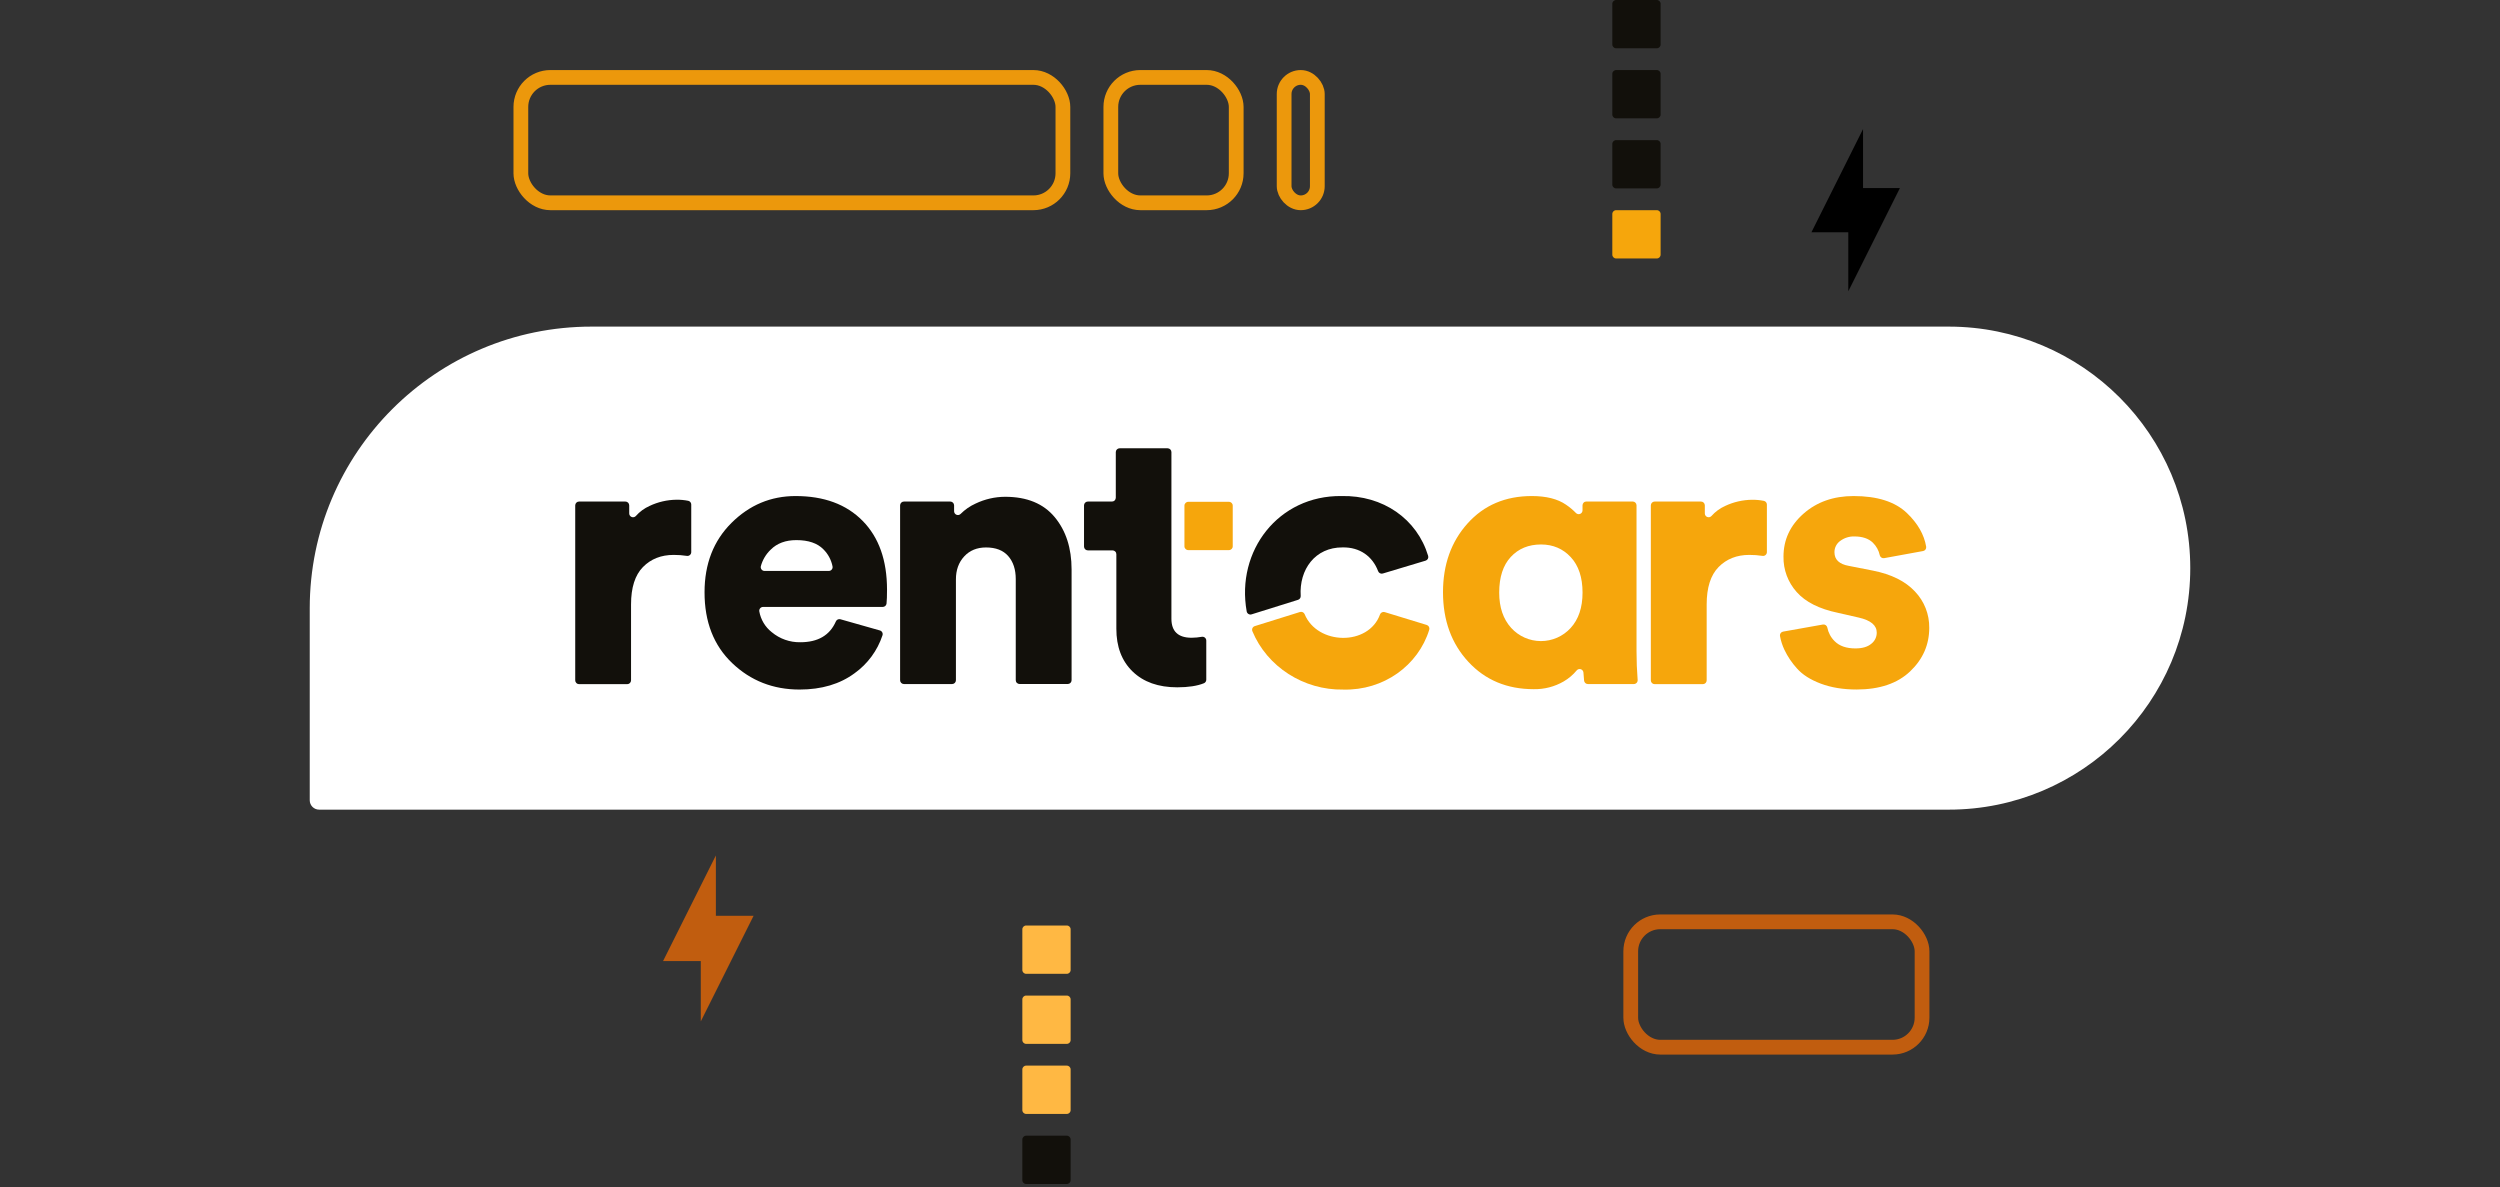 <svg width="678" height="322" viewBox="0 0 678 322" fill="none" xmlns="http://www.w3.org/2000/svg">
<rect x="0" y="0" width="678" height="322" fill="#333333" stroke="none"/>
<path d="M84 164.977C84 122.783 118.205 88.577 160.4 88.577H528.5C564.675 88.577 594 117.902 594 154.077C594 190.252 564.675 219.577 528.5 219.577H86.547C85.14 219.577 84 218.437 84 217.03V164.977Z" fill="white"/>
<path d="M187.467 136.827V149.722C187.469 149.871 187.438 150.019 187.377 150.155C187.316 150.292 187.226 150.413 187.114 150.511C187.002 150.609 186.87 150.682 186.726 150.725C186.583 150.767 186.433 150.778 186.285 150.756C185.096 150.573 183.893 150.484 182.69 150.491C179.3 150.491 176.528 151.586 174.372 153.776C172.217 155.966 171.139 159.352 171.139 163.934V184.509C171.139 184.783 171.03 185.046 170.836 185.24C170.642 185.434 170.379 185.543 170.105 185.543H157.034C156.76 185.543 156.497 185.434 156.303 185.24C156.109 185.046 156 184.783 156 184.509V137.055C156 136.78 156.109 136.517 156.303 136.323C156.497 136.129 156.76 136.02 157.034 136.02H169.609C169.883 136.02 170.146 136.129 170.34 136.323C170.534 136.517 170.643 136.78 170.643 137.055V139.247C170.642 139.457 170.706 139.661 170.825 139.834C170.944 140.007 171.112 140.14 171.308 140.214C171.504 140.289 171.718 140.303 171.922 140.253C172.126 140.203 172.309 140.093 172.449 139.936C173.468 138.785 174.719 137.863 176.12 137.23C178.423 136.132 180.938 135.55 183.49 135.524C184.556 135.514 185.621 135.613 186.668 135.821C186.895 135.873 187.098 136.002 187.243 136.184C187.388 136.367 187.467 136.594 187.467 136.827Z" fill="#12100B"/>
<path d="M227.911 167.94L238.641 170.983C238.774 171.023 238.898 171.088 239.005 171.176C239.112 171.264 239.2 171.373 239.265 171.496C239.329 171.619 239.368 171.753 239.379 171.891C239.391 172.029 239.374 172.169 239.33 172.3C237.962 176.437 235.316 180.033 231.775 182.572C227.79 185.525 222.811 187.003 216.839 187.005C209.669 187.005 203.58 184.615 198.57 179.835C193.56 175.055 191.061 168.65 191.073 160.618C191.073 152.918 193.512 146.644 198.391 141.798C203.269 136.952 209.061 134.528 215.767 134.528C223.467 134.528 229.525 136.769 233.939 141.25C238.354 145.731 240.561 151.954 240.561 159.919C240.561 161.601 240.516 162.852 240.43 163.679C240.402 163.933 240.281 164.168 240.09 164.338C239.899 164.508 239.651 164.601 239.396 164.6H206.956C206.804 164.597 206.654 164.629 206.515 164.691C206.377 164.754 206.254 164.846 206.155 164.962C206.057 165.077 205.984 165.213 205.944 165.36C205.904 165.506 205.896 165.66 205.922 165.81C206.314 168.036 207.513 170.04 209.29 171.438C211.464 173.258 214.222 174.23 217.056 174.175C221.824 174.175 225.032 172.3 226.68 168.55C226.775 168.315 226.953 168.123 227.179 168.011C227.406 167.899 227.666 167.873 227.911 167.94ZM207.325 154.841H224.753C224.906 154.844 225.058 154.812 225.197 154.749C225.336 154.686 225.46 154.593 225.559 154.476C225.658 154.359 225.73 154.222 225.769 154.074C225.809 153.926 225.815 153.772 225.787 153.621C225.443 151.855 224.576 150.234 223.298 148.968C221.672 147.309 219.232 146.479 215.981 146.479C213.058 146.479 210.734 147.342 209.011 149.068C207.72 150.296 206.794 151.858 206.336 153.58C206.302 153.729 206.302 153.885 206.336 154.035C206.37 154.184 206.436 154.325 206.531 154.445C206.626 154.566 206.746 154.664 206.883 154.733C207.021 154.801 207.172 154.838 207.325 154.841Z" fill="#12100B"/>
<path d="M259.247 157.134V184.479C259.247 184.753 259.138 185.016 258.944 185.21C258.75 185.404 258.487 185.513 258.213 185.513H245.142C244.868 185.513 244.605 185.404 244.411 185.21C244.217 185.016 244.108 184.753 244.108 184.479V137.055C244.108 136.781 244.217 136.518 244.411 136.324C244.605 136.13 244.868 136.021 245.142 136.021H257.717C257.991 136.021 258.254 136.13 258.448 136.324C258.642 136.518 258.751 136.781 258.751 137.055V138.658C258.753 138.861 258.815 139.059 258.929 139.227C259.043 139.395 259.204 139.526 259.392 139.603C259.579 139.681 259.786 139.701 259.985 139.661C260.184 139.622 260.368 139.525 260.512 139.382C261.686 138.207 263.063 137.254 264.576 136.569C267.078 135.37 269.815 134.741 272.59 134.729C278.498 134.729 282.979 136.567 286.033 140.244C289.087 143.92 290.614 148.651 290.614 154.435V184.468C290.614 184.742 290.505 185.006 290.311 185.199C290.118 185.393 289.855 185.502 289.58 185.502H276.506C276.232 185.502 275.969 185.393 275.775 185.199C275.581 185.006 275.472 184.742 275.472 184.468V157.034C275.472 154.444 274.792 152.369 273.431 150.809C272.071 149.248 270.062 148.468 267.406 148.468C264.952 148.468 262.977 149.282 261.481 150.909C259.985 152.536 259.24 154.611 259.247 157.134Z" fill="#12100B"/>
<path d="M317.687 167.787C317.687 171.234 319.513 172.958 323.164 172.958C324.089 172.95 325.012 172.865 325.922 172.703C326.071 172.675 326.224 172.681 326.37 172.719C326.516 172.758 326.652 172.828 326.769 172.924C326.885 173.021 326.979 173.142 327.043 173.279C327.108 173.415 327.142 173.565 327.142 173.716V184.336C327.143 184.541 327.083 184.741 326.969 184.912C326.855 185.083 326.694 185.216 326.505 185.294C324.701 186.027 322.288 186.396 319.266 186.401C314.153 186.401 310.12 184.973 307.167 182.116C304.214 179.26 302.743 175.38 302.755 170.476V150.297C302.755 150.023 302.646 149.76 302.452 149.566C302.258 149.372 301.995 149.263 301.721 149.263H295.02C294.746 149.263 294.483 149.154 294.289 148.96C294.095 148.766 293.986 148.503 293.986 148.229V137.054C293.986 136.78 294.095 136.517 294.289 136.323C294.483 136.129 294.746 136.02 295.02 136.02H301.569C301.843 136.02 302.106 135.911 302.3 135.717C302.494 135.523 302.603 135.26 302.603 134.986V122.611C302.603 122.337 302.712 122.074 302.906 121.88C303.1 121.686 303.363 121.577 303.637 121.577H316.657C316.931 121.577 317.194 121.686 317.388 121.88C317.582 122.074 317.691 122.337 317.691 122.611L317.687 167.787Z" fill="#12100B"/>
<path d="M386.626 152.048C386.888 151.969 387.107 151.789 387.236 151.548C387.366 151.307 387.394 151.025 387.316 150.763C384.296 140.725 375.065 134.279 363.794 134.527C346.697 134.338 335.167 149.37 338.103 165.819C338.131 165.962 338.188 166.098 338.272 166.218C338.355 166.338 338.464 166.438 338.589 166.513C338.714 166.588 338.854 166.636 338.999 166.653C339.144 166.67 339.291 166.656 339.43 166.612C342.702 165.578 347.61 164.051 352.033 162.672C352.249 162.602 352.437 162.463 352.566 162.276C352.696 162.09 352.76 161.865 352.75 161.638C352.295 154.399 356.7 148.419 364.094 148.457C368.806 148.367 372.228 150.894 373.745 154.896C373.834 155.144 374.016 155.349 374.252 155.469C374.488 155.588 374.76 155.612 375.013 155.537L386.626 152.048Z" fill="#12100B"/>
<path d="M429.427 182.386C429.41 182.181 429.332 181.987 429.204 181.826C429.075 181.666 428.902 181.548 428.706 181.486C428.51 181.425 428.3 181.423 428.103 181.482C427.906 181.54 427.731 181.656 427.6 181.814C426.605 183.014 425.406 184.03 424.057 184.813C421.594 186.237 418.788 186.96 415.943 186.905C408.706 186.905 402.798 184.432 398.218 179.487C393.639 174.542 391.346 168.252 391.342 160.618C391.342 153.118 393.565 146.894 398.012 141.946C402.458 136.999 408.268 134.526 415.44 134.528C419.346 134.528 422.432 135.308 424.698 136.869C425.677 137.531 426.586 138.291 427.411 139.137C427.554 139.282 427.737 139.381 427.937 139.422C428.136 139.463 428.343 139.444 428.532 139.368C428.721 139.292 428.883 139.161 428.998 138.993C429.113 138.825 429.176 138.627 429.179 138.423V137.045C429.179 136.77 429.288 136.507 429.482 136.313C429.676 136.119 429.939 136.011 430.213 136.011H442.791C443.065 136.011 443.328 136.119 443.522 136.313C443.716 136.507 443.825 136.77 443.825 137.045V176.65C443.825 179.256 443.926 181.838 444.129 184.396C444.14 184.538 444.122 184.682 444.075 184.817C444.028 184.952 443.954 185.076 443.857 185.181C443.759 185.286 443.642 185.369 443.51 185.427C443.379 185.484 443.238 185.513 443.095 185.512H430.637C430.378 185.513 430.127 185.417 429.936 185.242C429.744 185.067 429.626 184.826 429.603 184.568C429.527 183.723 429.472 183.003 429.427 182.386ZM406.584 160.718C406.584 164.701 407.663 167.887 409.821 170.277C410.84 171.401 412.083 172.301 413.47 172.918C414.856 173.536 416.357 173.857 417.875 173.861C419.392 173.866 420.894 173.554 422.285 172.945C423.675 172.336 424.923 171.444 425.949 170.325C428.107 167.97 429.186 164.767 429.186 160.718C429.186 156.603 428.124 153.399 426.001 151.108C423.878 148.817 421.189 147.668 417.935 147.661C414.55 147.661 411.812 148.79 409.721 151.046C407.63 153.303 406.584 156.527 406.584 160.718Z" fill="#F6A60C"/>
<path d="M479.181 136.827V149.722C479.182 149.872 479.152 150.02 479.09 150.156C479.029 150.293 478.939 150.414 478.826 150.513C478.714 150.611 478.581 150.684 478.437 150.726C478.294 150.768 478.143 150.778 477.995 150.756C476.806 150.573 475.603 150.484 474.4 150.491C471.015 150.491 468.244 151.586 466.086 153.776C463.928 155.966 462.849 159.352 462.849 163.934V184.509C462.849 184.783 462.74 185.046 462.546 185.24C462.352 185.434 462.089 185.543 461.815 185.543H448.741C448.466 185.543 448.203 185.434 448.009 185.24C447.815 185.046 447.707 184.783 447.707 184.509V137.054C447.707 136.78 447.815 136.517 448.009 136.323C448.203 136.129 448.466 136.02 448.741 136.02H461.315C461.589 136.02 461.852 136.129 462.046 136.323C462.24 136.517 462.349 136.78 462.349 137.054V139.247C462.35 139.456 462.413 139.66 462.532 139.832C462.651 140.004 462.819 140.136 463.014 140.21C463.209 140.285 463.422 140.299 463.626 140.25C463.829 140.201 464.012 140.091 464.152 139.936C465.172 138.786 466.423 137.864 467.823 137.23C470.127 136.137 472.642 135.56 475.193 135.538C476.259 135.528 477.324 135.627 478.371 135.834C478.598 135.885 478.801 136.01 478.948 136.19C479.095 136.37 479.177 136.595 479.181 136.827Z" fill="#F6A60C"/>
<path d="M483.555 171.297L494.375 169.37C494.638 169.325 494.908 169.383 495.128 169.532C495.349 169.681 495.504 169.91 495.561 170.17C495.836 171.592 496.538 172.897 497.574 173.91C498.868 175.206 500.743 175.853 503.199 175.851C505.058 175.851 506.485 175.436 507.48 174.606C507.947 174.25 508.325 173.791 508.584 173.264C508.843 172.737 508.976 172.157 508.973 171.569C508.973 169.582 507.347 168.221 504.096 167.488L498.418 166.192C493.363 165.133 489.646 163.258 487.267 160.567C484.899 157.934 483.618 154.501 483.683 150.96C483.683 146.38 485.491 142.497 489.108 139.309C492.725 136.122 497.256 134.528 502.7 134.528C509.134 134.528 513.96 136.071 517.177 139.158C520.1 141.963 521.834 144.999 522.378 148.264C522.42 148.531 522.356 148.804 522.2 149.025C522.043 149.245 521.807 149.395 521.541 149.443L510.986 151.37C510.727 151.416 510.46 151.362 510.239 151.217C510.019 151.073 509.862 150.851 509.8 150.595C509.524 149.294 508.869 148.104 507.918 147.175C506.755 146.047 505.079 145.483 502.889 145.483C501.528 145.448 500.194 145.868 499.097 146.675C498.597 147.022 498.19 147.486 497.913 148.027C497.635 148.568 497.495 149.17 497.505 149.778C497.505 151.77 498.8 152.998 501.39 153.463L507.96 154.755C512.942 155.743 516.732 157.628 519.331 160.408C521.865 163.06 523.259 166.599 523.212 170.266C523.212 174.849 521.489 178.782 518.042 182.065C514.595 185.349 509.749 186.992 503.503 186.995C499.853 186.995 496.618 186.464 493.796 185.402C490.974 184.34 488.816 182.962 487.323 181.266C485.955 179.763 484.815 178.069 483.938 176.237C483.369 175.031 482.961 173.757 482.724 172.445C482.691 172.184 482.758 171.92 482.912 171.706C483.067 171.493 483.296 171.347 483.555 171.297Z" fill="#F6A60C"/>
<path d="M333.288 136.093H322.25C321.681 136.093 321.22 136.554 321.22 137.123V148.161C321.22 148.73 321.681 149.191 322.25 149.191H333.288C333.857 149.191 334.318 148.73 334.318 148.161V137.123C334.318 136.554 333.857 136.093 333.288 136.093Z" fill="#F6A60C"/>
<path d="M374.272 166.612C371.17 175.274 357.261 174.981 353.811 166.55C353.709 166.315 353.525 166.127 353.292 166.021C353.06 165.914 352.797 165.898 352.553 165.974C347.289 167.611 342.739 169.025 340.289 169.804C340.152 169.847 340.026 169.918 339.919 170.012C339.811 170.106 339.724 170.222 339.664 170.352C339.603 170.481 339.57 170.622 339.567 170.765C339.563 170.908 339.59 171.05 339.644 171.182C343.646 180.834 353.563 187.204 364.293 187.011C375.213 187.304 384.63 180.482 387.612 170.776C387.691 170.513 387.663 170.23 387.534 169.988C387.405 169.747 387.185 169.566 386.923 169.487L375.53 166.002C375.282 165.927 375.015 165.949 374.782 166.062C374.55 166.175 374.367 166.371 374.272 166.612Z" fill="#F6A60C"/>
<path d="M437.259 58.03L437.259 69.067C437.259 69.636 437.721 70.098 438.29 70.098L449.327 70.098C449.896 70.098 450.358 69.636 450.358 69.067L450.358 58.03C450.358 57.461 449.896 56.999 449.327 56.999L438.29 56.999C437.721 56.999 437.259 57.461 437.259 58.03Z" fill="#F6A60C"/>
<path d="M437.259 39.03L437.259 50.067C437.259 50.636 437.721 51.098 438.29 51.098L449.327 51.098C449.896 51.098 450.358 50.636 450.358 50.067L450.358 39.03C450.358 38.461 449.896 37.999 449.327 37.999L438.29 37.999C437.721 37.999 437.259 38.461 437.259 39.03Z" fill="#12100B"/>
<path d="M437.259 20.03L437.259 31.067C437.259 31.636 437.721 32.098 438.29 32.098L449.327 32.098C449.896 32.098 450.358 31.636 450.358 31.067L450.358 20.03C450.358 19.461 449.896 18.999 449.327 18.999L438.29 18.999C437.721 18.999 437.259 19.461 437.259 20.03Z" fill="#12100B"/>
<path d="M437.259 1.03L437.259 12.067C437.259 12.636 437.721 13.098 438.29 13.098L449.327 13.098C449.896 13.098 450.358 12.636 450.358 12.067L450.358 1.03C450.358 0.461 449.896 -0.001 449.327 -0.001L438.29 -0.001C437.721 -0.001 437.259 0.461 437.259 1.03Z" fill="#12100B"/>
<path d="M290.356 309.03L290.356 320.067C290.356 320.636 289.895 321.098 289.325 321.098L278.288 321.098C277.719 321.098 277.257 320.636 277.257 320.067L277.257 309.03C277.257 308.461 277.719 307.999 278.288 307.999L289.325 307.999C289.895 307.999 290.356 308.461 290.356 309.03Z" fill="#12100B"/>
<path d="M290.356 290.03L290.356 301.067C290.356 301.636 289.895 302.098 289.325 302.098L278.288 302.098C277.719 302.098 277.257 301.636 277.257 301.067L277.257 290.03C277.257 289.461 277.719 288.999 278.288 288.999L289.325 288.999C289.895 288.999 290.356 289.461 290.356 290.03Z" fill="#FFB843"/>
<path d="M290.356 271.03L290.356 282.067C290.356 282.636 289.895 283.098 289.325 283.098L278.288 283.098C277.719 283.098 277.257 282.636 277.257 282.067L277.257 271.03C277.257 270.461 277.719 269.999 278.288 269.999L289.325 269.999C289.895 269.999 290.356 270.461 290.356 271.03Z" fill="#FFB843"/>
<path d="M290.356 252.03L290.356 263.067C290.356 263.636 289.895 264.098 289.325 264.098L278.288 264.098C277.719 264.098 277.257 263.636 277.257 263.067L277.257 252.03C277.257 251.461 277.719 250.999 278.288 250.999L289.325 250.999C289.895 250.999 290.356 251.461 290.356 252.03Z" fill="#FFB843"/>
<path d="M501.258 62.999H491.258L505.258 34.999V50.999H515.258L501.258 78.999V62.999Z" fill="black"/>
<path d="M190.053 260.635H179.826L194.144 231.999V248.363H204.371L190.053 276.999V260.635Z" fill="#C15D0F"/>
<rect x="141.258" y="20.999" width="147" height="34" rx="8" stroke="#EC980C" stroke-width="4"/>
<rect x="301.258" y="20.999" width="34" height="34" rx="8" stroke="#EC980C" stroke-width="4"/>
<rect x="348.258" y="20.999" width="9" height="34" rx="4.5" stroke="#EC980C" stroke-width="4"/>
<rect x="442.258" y="249.999" width="79" height="34" rx="8" stroke="#C15D0F" stroke-width="4"/>
</svg>
